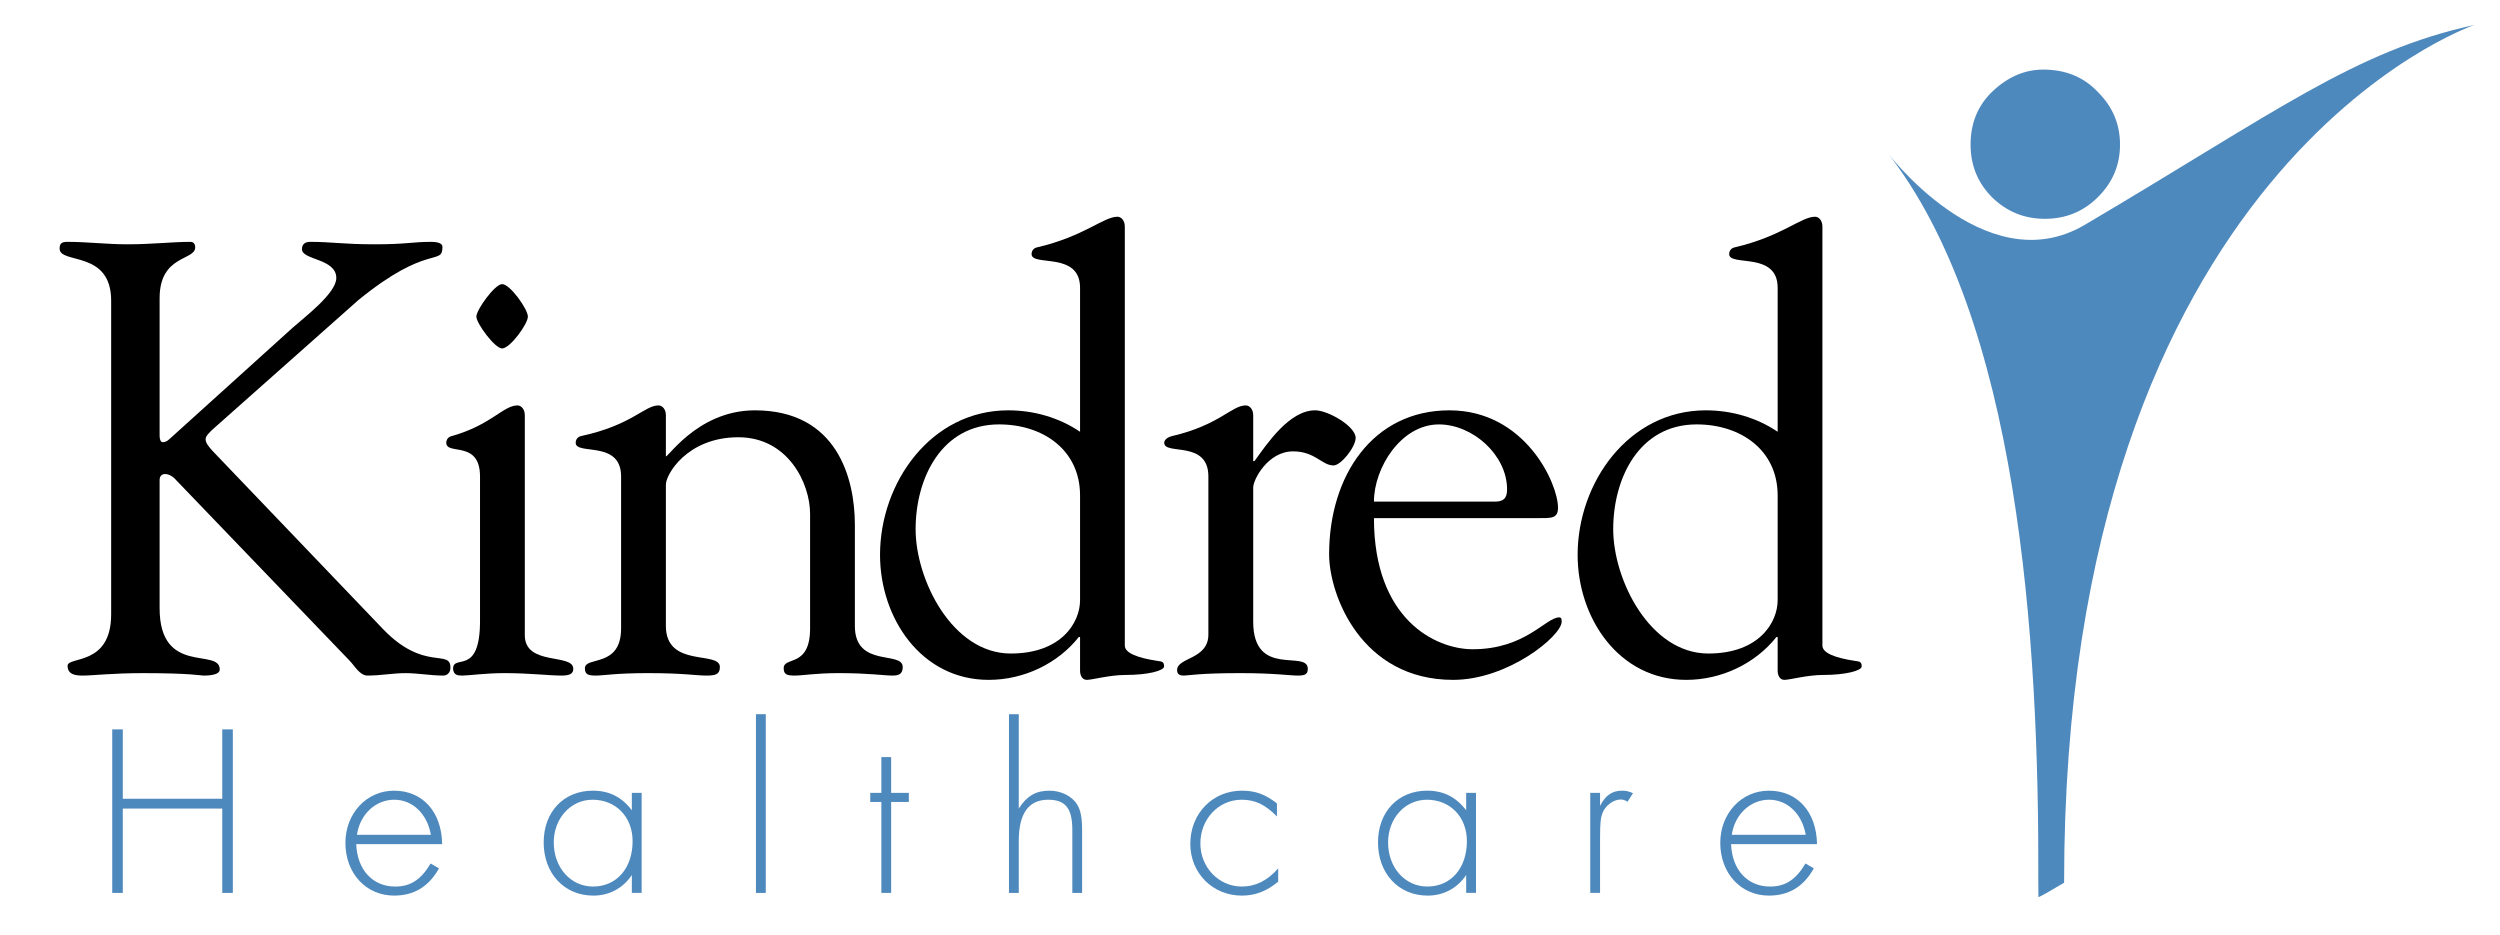 <?xml version="1.0" encoding="UTF-8" standalone="no"?>
<!DOCTYPE svg PUBLIC "-//W3C//DTD SVG 1.1//EN" "http://www.w3.org/Graphics/SVG/1.1/DTD/svg11.dtd">
<svg width="100%" height="100%" viewBox="0 0 107 40" version="1.1" xmlns="http://www.w3.org/2000/svg" xmlns:xlink="http://www.w3.org/1999/xlink" xml:space="preserve" xmlns:serif="http://www.serif.com/" style="fill-rule:evenodd;clip-rule:evenodd;stroke-linejoin:round;stroke-miterlimit:1.414;">
    <g transform="matrix(0.641,0,0,0.64,-195.576,-360.24)">
        <path d="M316.423,592.24C316.26,592.404 316.097,592.446 315.972,592.446C315.852,592.446 315.768,592.282 315.768,592.036L315.768,582.817C315.768,579.909 318.144,580.318 318.144,579.417C318.144,579.172 318.022,579.049 317.818,579.049C316.586,579.049 315.317,579.213 313.598,579.213C312.245,579.213 310.934,579.049 309.624,579.049C309.254,579.049 309.091,579.13 309.091,579.5C309.091,580.565 312.533,579.581 312.533,582.982L312.533,603.957C312.533,607.439 309.624,606.744 309.624,607.399C309.624,608.014 310.198,608.054 310.646,608.054C311.304,608.054 312.574,607.891 314.662,607.891C317.818,607.891 318.554,608.054 318.677,608.054C318.924,608.054 319.783,608.054 319.783,607.644C319.783,606.17 315.768,608.095 315.768,603.547L315.768,594.985C315.768,594.698 315.931,594.576 316.138,594.576C316.342,594.576 316.63,594.698 316.874,594.985L328.428,607.03C328.795,607.399 329.124,608.054 329.657,608.054C330.518,608.054 331.337,607.891 332.198,607.891C333.017,607.891 333.876,608.054 334.697,608.054C334.982,608.054 335.186,607.85 335.186,607.522C335.186,606.251 333.425,607.808 330.682,604.941L319.291,593.018C319.006,592.691 318.84,592.487 318.84,592.24C318.84,592.036 319.087,591.789 319.454,591.462L329.042,582.94C333.713,579.13 334.654,580.687 334.654,579.377C334.654,579.089 334.164,579.049 333.917,579.049C332.606,579.049 332.28,579.213 330.149,579.213C327.977,579.213 327.322,579.049 325.807,579.049C325.478,579.049 325.272,579.213 325.272,579.541C325.272,580.278 327.566,580.154 327.566,581.466C327.566,582.49 325.438,584.088 324.66,584.784" style="fill-rule:nonzero;"/>
        <path d="M337.162,604.408C337.162,608.136 335.362,606.579 335.362,607.604C335.4,608.013 335.647,608.054 335.974,608.054C336.425,608.054 337.49,607.89 338.801,607.89C340.481,607.89 341.75,608.054 342.612,608.054C343.145,608.054 343.39,607.931 343.39,607.604C343.39,606.538 340.152,607.44 340.152,605.35L340.152,590.643C340.152,590.233 339.907,589.987 339.662,589.987C338.719,589.987 337.898,591.298 335.278,592.036C335.074,592.077 334.91,592.24 334.91,592.486C334.91,593.347 337.162,592.281 337.162,594.74L337.162,604.408ZM338.638,581.875C338.148,581.875 336.917,583.596 336.917,584.047C336.917,584.497 338.148,586.177 338.638,586.177C339.17,586.177 340.358,584.538 340.358,584.047C340.358,583.555 339.17,581.875 338.638,581.875Z" style="fill-rule:nonzero;"/>
        <path d="M349.572,595.314C349.531,594.658 350.966,592.117 354.408,592.117C357.725,592.117 359.201,595.191 359.201,597.239L359.201,604.9C359.201,607.562 357.439,606.744 357.439,607.562C357.439,607.973 357.643,608.054 358.176,608.054C358.709,608.054 359.568,607.89 361.126,607.89C363.132,607.89 364.157,608.054 364.69,608.054C365.1,608.054 365.386,607.973 365.386,607.481C365.386,606.374 362.191,607.562 362.191,604.736L362.191,597.976C362.191,594.863 361.003,590.316 355.512,590.316C351.54,590.316 349.49,593.838 349.572,593.346L349.572,590.643C349.572,590.233 349.327,589.987 349.08,589.987C348.139,589.987 347.318,591.298 343.918,592.035C343.714,592.076 343.55,592.24 343.55,592.486C343.55,593.346 346.582,592.282 346.582,594.739L346.582,604.9C346.582,607.562 344.165,606.744 344.165,607.562C344.165,607.973 344.369,608.054 344.902,608.054C345.394,608.054 346.212,607.89 348.384,607.89C350.76,607.89 351.581,608.054 352.277,608.054C352.891,608.054 353.177,607.973 353.177,607.481C353.177,606.374 349.572,607.562 349.572,604.736" style="fill-rule:nonzero;"/>
        <path d="M377.227,603.015C377.227,604.491 375.998,606.579 372.598,606.579C368.705,606.579 366.247,601.663 366.247,598.263C366.247,594.863 367.968,591.257 371.82,591.257C374.77,591.257 377.227,592.978 377.227,596.009L377.227,603.015ZM377.227,591.749C375.833,590.806 374.153,590.316 372.432,590.316C367.272,590.316 363.871,595.149 363.871,599.983C363.871,604.203 366.617,608.341 371.122,608.341C373.5,608.341 375.751,607.236 377.146,605.473L377.227,605.473L377.227,607.727C377.227,608.013 377.35,608.341 377.678,608.341C378.048,608.341 379.193,608.013 380.258,608.013C381.773,608.013 382.838,607.727 382.838,607.44C382.838,607.112 382.675,607.112 382.39,607.072C381.036,606.866 380.215,606.538 380.215,606.047L380.215,578.024C380.215,577.615 379.97,577.369 379.726,577.369C378.785,577.369 377.513,578.68 374.359,579.417C374.153,579.458 373.99,579.623 373.99,579.868C373.99,580.728 377.227,579.663 377.227,582.121" style="fill-rule:nonzero;"/>
        <path d="M388.788,595.477C388.788,594.944 389.77,593.06 391.45,593.06C392.923,593.06 393.374,594.002 394.152,594.002C394.646,594.002 395.628,592.773 395.628,592.159C395.628,591.38 393.785,590.315 392.923,590.315C391.205,590.315 389.729,592.527 388.87,593.715L388.788,593.715L388.788,590.643C388.788,590.233 388.541,589.987 388.294,589.987C387.353,589.987 386.532,591.298 383.378,592.036C383.174,592.077 382.846,592.24 382.846,592.486C382.846,593.347 385.795,592.281 385.795,594.74L385.795,605.309C385.795,606.989 383.707,606.825 383.707,607.686C383.707,607.932 383.83,608.054 384.158,608.054C384.444,608.054 385.183,607.89 387.926,607.89C390.221,607.89 391.205,608.054 391.776,608.054C392.23,608.054 392.434,607.973 392.434,607.604C392.434,606.294 388.788,608.259 388.788,604.449" style="fill-rule:nonzero;"/>
        <path d="M407.746,597.525C408.689,597.525 409.14,597.566 409.14,596.829C409.14,595.191 406.925,590.316 401.89,590.316C396.768,590.316 393.857,594.698 393.857,599.943C393.857,602.646 395.988,608.341 402.134,608.341C405.821,608.341 409.385,605.392 409.385,604.449C409.385,604.326 409.385,604.163 409.222,604.163C408.319,604.163 406.968,606.293 403.445,606.293C400.946,606.293 396.85,604.285 396.85,597.525L407.746,597.525ZM396.85,596.42C396.85,594.166 398.652,591.258 401.191,591.258C403.445,591.258 405.739,593.305 405.739,595.6C405.739,596.214 405.492,596.42 404.921,596.42" style="fill-rule:nonzero;"/>
        <path d="M423.806,603.015C423.806,604.491 422.575,606.579 419.177,606.579C415.284,606.579 412.826,601.663 412.826,598.263C412.826,594.863 414.547,591.257 418.397,591.257C421.346,591.257 423.806,592.978 423.806,596.009L423.806,603.015ZM423.806,591.749C422.412,590.806 420.732,590.316 419.011,590.316C413.851,590.316 410.45,595.149 410.45,599.983C410.45,604.203 413.194,608.341 417.701,608.341C420.077,608.341 422.33,607.236 423.725,605.473L423.806,605.473L423.806,607.727C423.806,608.013 423.929,608.341 424.255,608.341C424.625,608.341 425.772,608.013 426.838,608.013C428.352,608.013 429.418,607.727 429.418,607.44C429.418,607.112 429.254,607.112 428.966,607.072C427.615,606.866 426.794,606.538 426.794,606.047L426.794,578.024C426.794,577.615 426.55,577.369 426.305,577.369C425.362,577.369 424.092,578.68 420.938,579.417C420.732,579.458 420.569,579.623 420.569,579.868C420.569,580.728 423.806,579.663 423.806,582.121" style="fill-rule:nonzero;"/>
        <path d="M441.547,567.529C443.045,567.529 444.262,568.035 445.202,569.044C446.179,570.022 446.666,571.187 446.666,572.545C446.666,573.904 446.179,575.072 445.202,576.046C444.228,577.023 443.045,577.509 441.65,577.509C440.292,577.509 439.126,577.039 438.151,576.099C437.172,575.124 436.687,573.94 436.687,572.545C436.687,571.082 437.191,569.881 438.202,568.94C439.212,567.999 440.326,567.529 441.547,567.529Z" style="fill:rgb(78,137,190);fill-rule:nonzero;"/>
        <path d="M431.052,572.98C430.946,572.844 437.597,581.851 444.288,577.926C457.085,570.362 462.319,566.29 470.321,564.546C470.321,564.546 442.932,573.882 442.932,621.907C441.749,622.611 441.506,622.744 441.218,622.876C441.218,622.632 441.214,622.431 441.211,621.916C441.271,605.516 439.891,584.151 431.052,572.98Z" style="fill:rgb(78,137,190);fill-rule:nonzero;"/>
        <path d="M313.31,616.292L313.31,611.652L312.605,611.652L312.605,622.588L313.31,622.588L313.31,616.948L319.951,616.948L319.951,622.588L320.657,622.588L320.657,611.652L319.951,611.652L319.951,616.292" style="fill:rgb(78,137,190);fill-rule:nonzero;"/>
        <path d="M334.634,619.326C334.601,617.161 333.324,615.751 331.421,615.751C329.585,615.751 328.174,617.276 328.174,619.243C328.174,621.276 329.551,622.768 331.421,622.768C332.748,622.768 333.732,622.178 334.423,620.948L333.864,620.62C333.223,621.702 332.52,622.163 331.502,622.163C329.995,622.163 328.963,621.047 328.896,619.326L334.634,619.326ZM328.946,618.702C329.143,617.341 330.175,616.357 331.438,616.357C332.652,616.357 333.634,617.292 333.881,618.702" style="fill:rgb(78,137,190);fill-rule:nonzero;"/>
        <path d="M347.299,615.899L347.299,617.063C346.63,616.177 345.792,615.751 344.693,615.751C342.758,615.751 341.412,617.162 341.412,619.21C341.412,621.293 342.79,622.769 344.726,622.769C345.792,622.769 346.709,622.277 347.299,621.392L347.299,622.587L347.954,622.587L347.954,615.899L347.299,615.899ZM344.676,616.357C346.234,616.357 347.35,617.506 347.35,619.129C347.35,620.933 346.284,622.162 344.71,622.162C343.217,622.162 342.086,620.9 342.086,619.21C342.086,617.604 343.217,616.357 344.676,616.357Z" style="fill:rgb(78,137,190);fill-rule:nonzero;"/>
        <rect x="355.586" y="610.636" width="0.656" height="11.953" style="fill:rgb(78,137,190);fill-rule:nonzero;"/>
        <path d="M364.613,616.506L365.794,616.506L365.794,615.898L364.613,615.898L364.613,613.506L363.96,613.506L363.96,615.898L363.218,615.898L363.218,616.506L363.96,616.506L363.96,622.588L364.613,622.588" style="fill:rgb(78,137,190);fill-rule:nonzero;"/>
        <path d="M372.48,610.636L372.48,622.588L373.135,622.588L373.135,619.112C373.135,617.276 373.79,616.357 375.103,616.357C376.25,616.357 376.711,616.932 376.711,618.375L376.711,622.588L377.364,622.588L377.364,618.375C377.364,617.571 377.268,617.063 377.038,616.686C376.692,616.112 375.955,615.751 375.185,615.751C374.282,615.751 373.675,616.096 373.135,616.948L373.135,610.636" style="fill:rgb(78,137,190);fill-rule:nonzero;"/>
        <path d="M390.374,616.604C389.604,615.997 388.932,615.751 388.03,615.751C386.078,615.751 384.588,617.275 384.588,619.31C384.588,621.261 386.078,622.769 388.03,622.769C388.932,622.769 389.686,622.474 390.456,621.834L390.456,620.948C389.734,621.769 388.949,622.162 388.03,622.162C386.489,622.162 385.26,620.883 385.26,619.277C385.26,617.654 386.472,616.357 388.013,616.357C388.915,616.357 389.57,616.67 390.374,617.473" style="fill:rgb(78,137,190);fill-rule:nonzero;"/>
        <path d="M403.008,615.899L403.008,617.063C402.334,616.177 401.498,615.751 400.399,615.751C398.467,615.751 397.121,617.162 397.121,619.21C397.121,621.293 398.498,622.769 400.433,622.769C401.498,622.769 402.418,622.277 403.008,621.392L403.008,622.587L403.663,622.587L403.663,615.899L403.008,615.899ZM400.385,616.357C401.94,616.357 403.056,617.506 403.056,619.129C403.056,620.933 401.99,622.162 400.416,622.162C398.923,622.162 397.795,620.9 397.795,619.21C397.795,617.604 398.923,616.357 400.385,616.357Z" style="fill:rgb(78,137,190);fill-rule:nonzero;"/>
        <path d="M411.293,615.899L411.293,622.587L411.948,622.587L411.948,618.997C411.948,617.867 411.982,617.555 412.145,617.162C412.358,616.703 412.867,616.342 413.326,616.342C413.474,616.342 413.59,616.374 413.786,616.49L414.146,615.916C413.834,615.785 413.671,615.751 413.424,615.751C412.752,615.751 412.308,616.062 411.948,616.767L411.948,615.899" style="fill:rgb(78,137,190);fill-rule:nonzero;"/>
        <path d="M426.434,619.326C426.401,617.161 425.122,615.751 423.221,615.751C421.385,615.751 419.974,617.276 419.974,619.243C419.974,621.276 421.351,622.768 423.221,622.768C424.548,622.768 425.532,622.178 426.221,620.948L425.664,620.62C425.023,621.702 424.32,622.163 423.302,622.163C421.795,622.163 420.761,621.047 420.696,619.326L426.434,619.326ZM420.744,618.702C420.943,617.341 421.975,616.357 423.238,616.357C424.45,616.357 425.434,617.292 425.681,618.702" style="fill:rgb(78,137,190);fill-rule:nonzero;"/>
    </g>
</svg>
